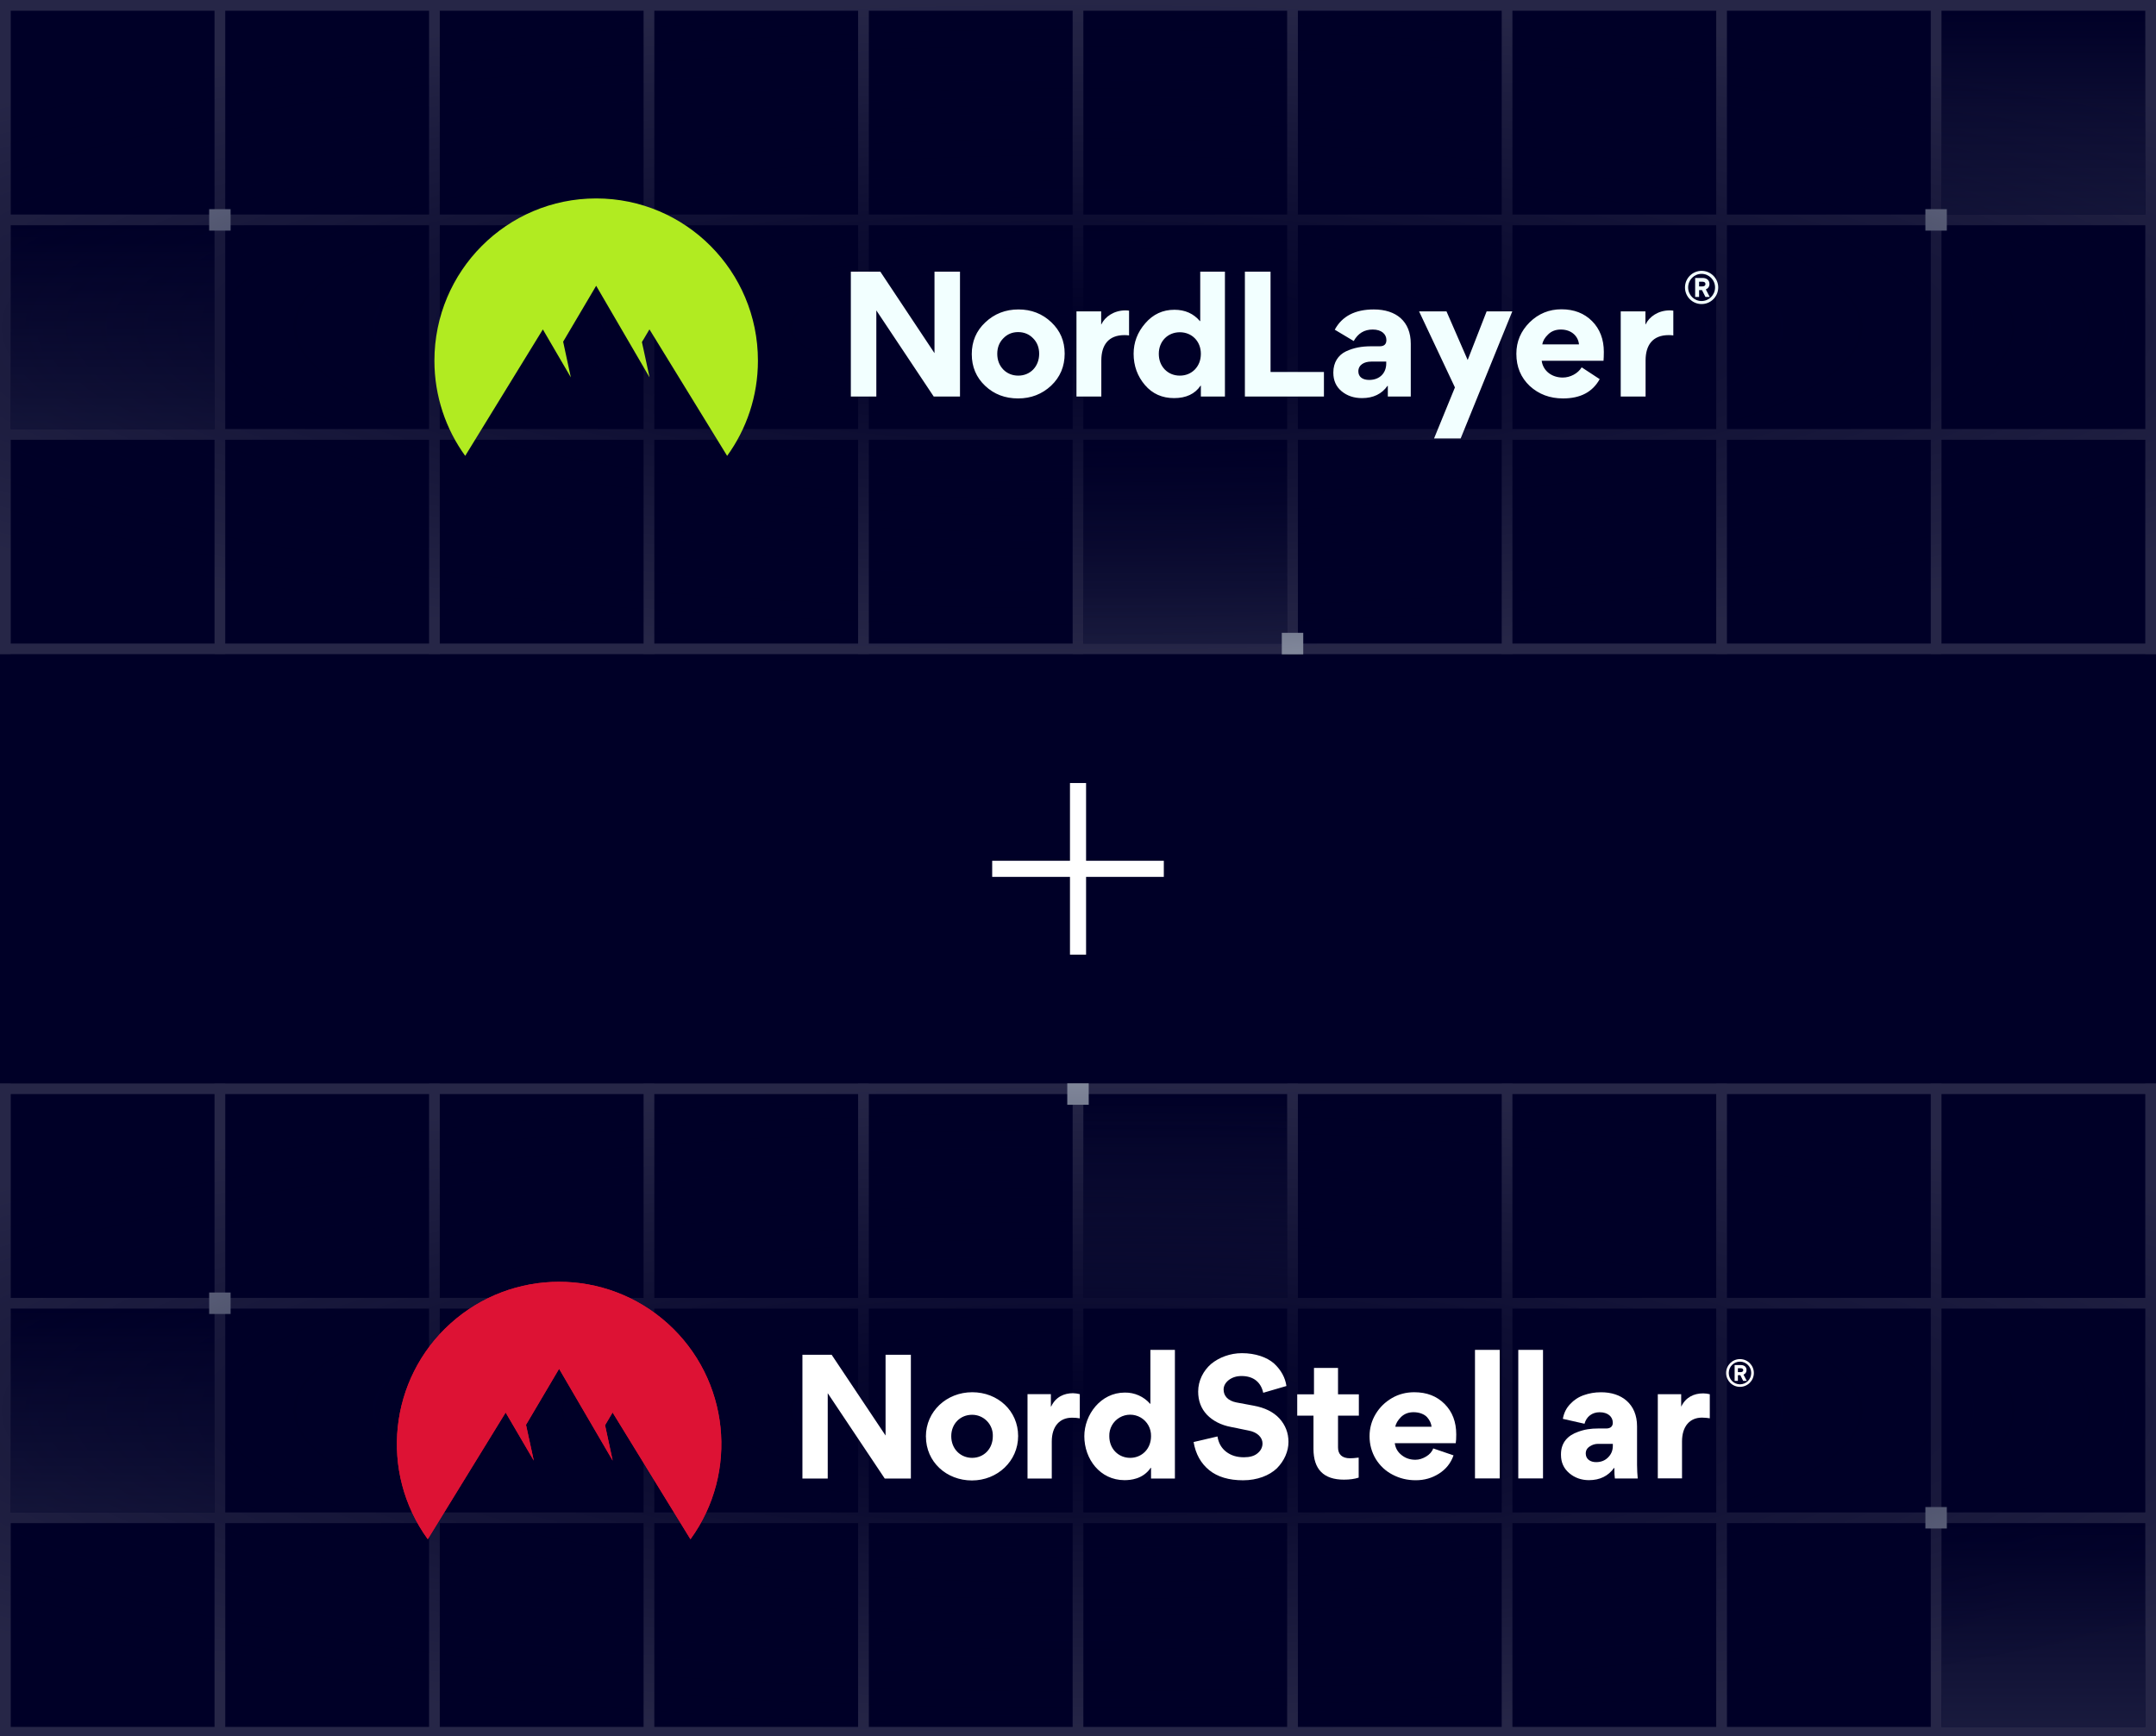 <svg width="334" height="269" viewBox="0 0 334 269" fill="none" xmlns="http://www.w3.org/2000/svg">
<rect width="334" height="269" fill="#494C68"/>
<g clip-path="url(#clip0_2962_49753)">
<rect width="334" height="269" fill="#000027"/>
<g clip-path="url(#clip1_2962_49753)">
<g opacity="0.15">
<path d="M0.832 334L0.832 -8.52346e-06" stroke="white" stroke-width="1.662"/>
<path d="M34.065 334L34.065 -8.52346e-06" stroke="white" stroke-width="1.662"/>
<path d="M67.299 334L67.299 -8.52346e-06" stroke="white" stroke-width="1.662"/>
<path d="M100.533 334L100.533 -8.52346e-06" stroke="white" stroke-width="1.662"/>
<path d="M133.766 334L133.766 -8.52346e-06" stroke="white" stroke-width="1.662"/>
<path d="M167 334L167 -8.52346e-06" stroke="white" stroke-width="1.662"/>
<path d="M200.234 334L200.234 -8.52346e-06" stroke="white" stroke-width="1.662"/>
<path d="M233.469 334L233.469 -8.52346e-06" stroke="white" stroke-width="1.662"/>
<path d="M266.701 334L266.701 -8.52346e-06" stroke="white" stroke-width="1.662"/>
<path d="M299.936 334L299.936 -8.52346e-06" stroke="white" stroke-width="1.662"/>
<path d="M333.17 334L333.17 -8.52346e-06" stroke="white" stroke-width="1.662"/>
<path d="M-99.7 0.831L400.469 0.831" stroke="white" stroke-width="1.662"/>
<path d="M-99.7 34.065L400.469 34.065" stroke="white" stroke-width="1.662"/>
<path d="M-99.7 67.298L400.469 67.298" stroke="white" stroke-width="1.662"/>
<path d="M-99.7 100.532L400.469 100.532" stroke="white" stroke-width="1.662"/>
</g>
<rect opacity="0.7" width="31.572" height="31.572" transform="matrix(0 -1 -1 0 332.338 33.234)" fill="url(#paint0_linear_2962_49753)"/>
<rect opacity="0.7" width="31.572" height="31.572" transform="matrix(0 -1 -1 0 33.234 66.468)" fill="url(#paint1_linear_2962_49753)"/>
<rect opacity="0.7" width="31.572" height="31.572" transform="matrix(0 -1 -1 0 199.402 99.702)" fill="url(#paint2_linear_2962_49753)"/>
<rect x="198.572" y="98.04" width="3.323" height="3.323" fill="#7F8699"/>
<rect x="298.273" y="32.403" width="3.323" height="3.323" fill="#7F8699"/>
<rect x="32.402" y="32.403" width="3.323" height="3.323" fill="#7F8699"/>
<rect x="-66.467" width="466.935" height="101.363" fill="url(#paint3_radial_2962_49753)"/>
<path fill-rule="evenodd" clip-rule="evenodd" d="M72.068 70.622C69.068 66.479 67.299 61.382 67.299 55.87C67.299 41.992 78.518 30.741 92.357 30.741C106.197 30.741 117.416 41.992 117.416 55.87C117.416 61.382 115.646 66.479 112.646 70.622L100.61 51.022L99.448 52.99L100.627 58.463L92.357 44.273L87.241 52.935L88.433 58.463L84.098 51.033L72.068 70.622Z" fill="#B1EB21"/>
<path d="M227.367 55.77L230.305 48.235H234.279L226.281 67.924H222.159L225.393 60.019L219.838 48.235H224.084L227.367 55.77ZM157.776 47.938C159.776 47.938 161.479 48.605 162.861 49.915C164.244 51.224 164.935 52.83 164.935 54.782C164.935 56.758 164.244 58.413 162.837 59.748C161.43 61.057 159.726 61.724 157.727 61.724C155.702 61.724 153.998 61.081 152.616 59.772C151.234 58.463 150.543 56.832 150.543 54.856C150.543 52.905 151.235 51.248 152.642 49.939C154.049 48.605 155.777 47.938 157.776 47.938ZM241.895 47.914C243.845 47.914 245.424 48.531 246.634 49.742C247.843 50.952 248.461 52.559 248.461 54.51C248.461 55.127 248.436 55.597 248.411 55.893C248.411 55.893 238.879 55.893 238.834 55.893C239.056 57.499 240.439 58.488 242.093 58.488C243.253 58.488 244.438 57.87 245.03 56.907L247.819 58.735C246.708 60.736 244.832 61.724 242.142 61.724C240.093 61.724 238.389 61.081 236.982 59.796C235.6 58.487 234.909 56.832 234.909 54.806C234.909 52.904 235.601 51.298 236.958 49.939C238.34 48.581 239.994 47.914 241.895 47.914ZM189.762 61.427H186.033V59.748H185.984C185.12 61.032 183.738 61.674 181.887 61.674C180.035 61.674 178.529 61.007 177.369 59.649C176.209 58.29 175.616 56.659 175.616 54.806C175.616 53.052 176.209 51.472 177.418 50.088C178.628 48.68 180.134 47.988 181.936 47.988C183.59 47.988 184.898 48.581 185.886 49.742H185.935V42.084H189.762V61.427ZM212.825 47.938C216.306 47.938 218.552 49.792 218.552 53.251V61.427H214.997V59.796L214.948 59.772C214.059 61.032 212.751 61.674 210.998 61.674C209.764 61.675 208.703 61.328 207.839 60.612C206.975 59.896 206.555 58.933 206.555 57.747V57.697C206.555 56.141 207.32 55.004 208.505 54.436C209.715 53.868 210.949 53.645 212.431 53.645H213.738C214.429 53.645 214.775 53.324 214.775 52.682C214.775 51.768 214.035 51.051 212.652 51.051C211.344 51.051 210.381 51.645 209.715 52.831L206.777 51.076C207.913 48.976 209.937 47.938 212.825 47.938ZM174.342 48.085C174.563 48.086 174.752 48.098 174.91 48.13V51.962C174.678 51.929 174.442 51.915 174.193 51.915C171.7 51.915 170.613 53.473 170.613 55.845V61.428H166.763V48.236H170.589V50.26H170.613C171.182 49.049 172.59 48.085 174.342 48.085ZM258.655 48.085C258.877 48.086 259.066 48.098 259.224 48.13V51.962C258.991 51.929 258.755 51.915 258.507 51.915C256.014 51.915 254.928 53.473 254.928 55.845V61.428H251.076V48.236H254.903V50.26H254.928C255.497 49.049 256.903 48.085 258.655 48.085ZM144.769 54.708V42.084H148.719V61.427H144.646L135.759 48.086V61.427H131.809V42.084H136.376L144.769 54.708ZM196.829 57.623H205.099V61.427H192.854V42.084H196.829V57.623ZM212.431 56.017C211.32 56.017 210.431 56.536 210.431 57.524C210.431 58.413 211.122 58.858 212.109 58.858C213.763 58.858 214.751 57.771 214.751 56.313V56.017H212.431ZM157.727 51.447C156.813 51.447 156.048 51.767 155.431 52.41C154.814 53.027 154.493 53.843 154.493 54.806C154.493 55.794 154.813 56.61 155.431 57.252C156.048 57.87 156.838 58.191 157.752 58.191C159.603 58.191 160.985 56.783 160.985 54.806C160.985 53.843 160.665 53.027 160.048 52.41C159.431 51.767 158.64 51.447 157.727 51.447ZM182.775 51.471C180.924 51.471 179.517 52.855 179.517 54.806C179.517 55.794 179.837 56.609 180.454 57.252C181.071 57.869 181.862 58.191 182.775 58.191C183.689 58.191 184.478 57.869 185.096 57.252C185.713 56.609 186.033 55.794 186.033 54.806C186.033 52.855 184.627 51.471 182.775 51.471ZM241.796 51.051C241.006 51.051 240.34 51.298 239.821 51.817C239.303 52.311 239.007 52.83 238.933 53.349H244.61C244.512 52.188 243.549 51.051 241.796 51.051Z" fill="#F2FFFF"/>
<path fill-rule="evenodd" clip-rule="evenodd" d="M263.601 47.103C263.263 47.104 262.929 47.037 262.617 46.908C262.305 46.779 262.021 46.589 261.783 46.35C261.544 46.111 261.355 45.827 261.227 45.515C261.098 45.203 261.032 44.868 261.033 44.531C261.033 43.848 261.304 43.194 261.787 42.711C262.269 42.229 262.924 41.958 263.606 41.958C264.289 41.958 264.943 42.229 265.425 42.711C265.908 43.194 266.179 43.848 266.179 44.531C266.179 44.869 266.112 45.204 265.983 45.516C265.853 45.829 265.663 46.113 265.424 46.352C265.184 46.591 264.9 46.78 264.587 46.909C264.274 47.038 263.939 47.104 263.601 47.103ZM263.601 42.426C262.448 42.426 261.521 43.361 261.521 44.531C261.521 45.701 262.448 46.635 263.601 46.635C264.746 46.635 265.692 45.7 265.692 44.531C265.692 43.36 264.745 42.426 263.601 42.426ZM263.218 44.942V46H262.608V43.061H263.771C264.342 43.061 264.821 43.361 264.821 43.988C264.83 44.17 264.78 44.35 264.678 44.502C264.577 44.654 264.429 44.769 264.257 44.83L264.867 46H264.202L263.667 44.942H263.216H263.218ZM264.202 44.007C264.202 43.716 263.957 43.642 263.723 43.642H263.218V44.371H263.732C263.957 44.371 264.202 44.278 264.202 44.007Z" fill="#F2FFFF"/>
</g>
<path d="M167.004 121.304V147.891" stroke="white" stroke-width="2.493"/>
<path d="M153.707 134.597H180.294" stroke="white" stroke-width="2.493"/>
<g clip-path="url(#clip2_2962_49753)">
<g opacity="0.15">
<path d="M0.832 501.831L0.832 167.831" stroke="white" stroke-width="1.662"/>
<path d="M34.066 501.831L34.066 167.831" stroke="white" stroke-width="1.662"/>
<path d="M67.299 501.831L67.299 167.831" stroke="white" stroke-width="1.662"/>
<path d="M100.533 501.831L100.533 167.831" stroke="white" stroke-width="1.662"/>
<path d="M133.768 501.831L133.768 167.831" stroke="white" stroke-width="1.662"/>
<path d="M167 501.831L167 167.831" stroke="white" stroke-width="1.662"/>
<path d="M200.234 501.831L200.234 167.831" stroke="white" stroke-width="1.662"/>
<path d="M233.469 501.831L233.469 167.831" stroke="white" stroke-width="1.662"/>
<path d="M266.703 501.831L266.703 167.831" stroke="white" stroke-width="1.662"/>
<path d="M299.936 501.831L299.936 167.831" stroke="white" stroke-width="1.662"/>
<path d="M333.17 501.831L333.17 167.831" stroke="white" stroke-width="1.662"/>
<path d="M-66.466 168.662L433.703 168.662" stroke="white" stroke-width="1.662"/>
<path d="M-66.466 201.896L433.703 201.896" stroke="white" stroke-width="1.662"/>
<path d="M-66.466 235.129L433.703 235.129" stroke="white" stroke-width="1.662"/>
<path d="M-66.466 268.363H433.703" stroke="white" stroke-width="1.662"/>
</g>
<rect opacity="0.7" width="31.572" height="31.572" transform="matrix(0 -1 -1 0 199.402 201.065)" fill="url(#paint4_linear_2962_49753)"/>
<rect opacity="0.7" width="31.572" height="31.572" transform="matrix(0 -1 -1 0 33.234 234.299)" fill="url(#paint5_linear_2962_49753)"/>
<rect opacity="0.7" width="31.572" height="31.572" transform="matrix(0 -1 -1 0 332.338 267.533)" fill="url(#paint6_linear_2962_49753)"/>
<rect x="298.273" y="233.468" width="3.323" height="3.323" fill="#7F8699"/>
<rect x="165.338" y="167.831" width="3.323" height="3.323" fill="#7F8699"/>
<rect x="32.402" y="200.234" width="3.323" height="3.323" fill="#7F8699"/>
<rect x="-66.467" y="167.831" width="466.935" height="101.363" fill="url(#paint7_radial_2962_49753)"/>
<g clip-path="url(#clip3_2962_49753)">
<path fill-rule="evenodd" clip-rule="evenodd" d="M66.267 238.453C58.721 228.048 60.249 213.618 69.801 205.023C79.359 196.422 93.861 196.422 103.419 205.023C112.977 213.625 114.505 228.048 106.959 238.459L94.896 218.817L93.729 220.791L94.909 226.272L86.61 212.052L81.483 220.732L82.689 226.272L78.33 218.824L66.267 238.453Z" fill="#DD1234"/>
<path fill-rule="evenodd" clip-rule="evenodd" d="M66.269 238.446C58.721 228.044 60.249 213.616 69.803 205.022C79.364 196.422 93.869 196.422 103.43 205.022C112.991 213.623 114.519 228.044 106.971 238.453L94.905 218.814L93.738 220.787L94.918 226.267L86.617 212.049L81.489 220.728L82.695 226.267L78.334 218.821L66.269 238.446Z" fill="#DD1234"/>
<path fill-rule="evenodd" clip-rule="evenodd" d="M137.063 229.053L128.23 215.831V229.053H124.309V209.873H128.833L137.188 222.386V209.873H141.109V229.053H137.063ZM143.437 222.537C143.437 218.644 146.644 215.681 150.617 215.681C154.591 215.681 157.726 218.571 157.726 222.465C157.726 226.359 154.513 229.348 150.571 229.348C146.63 229.348 143.443 226.483 143.443 222.544L143.437 222.537ZM147.365 222.491C147.365 224.477 148.808 225.847 150.598 225.847C152.388 225.847 153.804 224.477 153.804 222.491C153.837 221.62 153.509 220.767 152.899 220.145C152.29 219.515 151.45 219.168 150.578 219.175C148.788 219.175 147.365 220.545 147.365 222.491ZM167.278 215.976V219.725C166.871 219.653 166.465 219.62 166.051 219.627C164.215 219.627 162.937 220.905 162.937 223.324V229.053H159.179V215.976H162.799V217.89H162.845C163.553 216.382 164.878 215.831 166.229 215.831C166.576 215.845 166.924 215.89 167.258 215.976H167.271H167.278ZM178.314 229.053V227.388H178.268C177.042 229.177 175.088 229.302 174.202 229.302C170.406 229.302 167.979 226.018 167.979 222.491C167.979 219.175 170.504 215.733 174.248 215.733C175.75 215.707 177.186 216.343 178.17 217.47H178.216V209.119H182.013V229.053H178.308H178.314ZM178.314 222.491C178.347 221.311 177.744 220.21 176.727 219.607C175.711 219.011 174.452 219.011 173.435 219.607C172.419 220.204 171.809 221.311 171.848 222.491C171.848 224.477 173.291 225.847 175.081 225.847C176.871 225.847 178.314 224.477 178.314 222.491Z" fill="white"/>
<path fill-rule="evenodd" clip-rule="evenodd" d="M269.649 211.958H269.229V212.567H269.662C269.852 212.567 270.055 212.489 270.055 212.266C270.055 212.023 269.852 211.964 269.655 211.964L269.649 211.958ZM269.229 213.924H268.724V211.473H269.695C270.174 211.473 270.567 211.722 270.567 212.246C270.567 212.613 270.37 212.843 270.095 212.947L270.606 213.924H270.049L269.603 213.039H269.229V213.924ZM267.813 212.698C267.813 213.675 268.587 214.455 269.551 214.455C270.515 214.455 271.295 213.675 271.295 212.698C271.295 211.722 270.508 210.942 269.551 210.942C268.593 210.942 267.813 211.722 267.813 212.698ZM267.406 212.698C267.406 211.518 268.357 210.548 269.551 210.548C270.744 210.548 271.701 211.518 271.701 212.698C271.701 213.878 270.737 214.848 269.551 214.848C268.364 214.848 267.406 213.885 267.406 212.698Z" fill="white"/>
<path d="M187.321 227.748C186.036 226.7 185.223 225.257 184.908 223.396L188.607 222.531C188.764 223.527 189.21 224.34 189.971 224.917C190.731 225.493 191.623 225.756 192.699 225.756C193.59 225.756 194.299 225.572 194.797 225.153C195.322 224.733 195.584 224.209 195.584 223.606C195.584 222.662 194.744 221.849 193.407 221.613L190.705 221.062C189.157 220.774 187.898 220.118 186.98 219.174C186.062 218.204 185.616 216.998 185.616 215.582C185.616 213.904 186.403 212.357 187.61 211.308C188.843 210.286 190.574 209.63 192.39 209.63C194.489 209.63 196.272 210.26 197.374 211.23C198.476 212.252 199.105 213.432 199.289 214.717L195.695 215.766C195.354 214.193 194.253 213.17 192.338 213.17C191.551 213.17 190.895 213.38 190.344 213.799C189.82 214.219 189.557 214.717 189.557 215.268C189.557 216.238 190.213 216.998 191.525 217.26L194.2 217.759C195.931 218.073 197.269 218.729 198.213 219.751C199.131 220.774 199.604 221.98 199.604 223.37C199.604 224.864 198.948 226.306 197.82 227.46C196.64 228.587 194.777 229.322 192.574 229.322C190.371 229.322 188.613 228.797 187.321 227.748Z" fill="white"/>
<path d="M207.282 219.299V224.235C207.282 225.284 207.886 225.913 209.145 225.913C209.433 225.913 209.879 225.887 210.482 225.808V228.909C209.853 229.119 209.092 229.224 208.2 229.224C205.053 229.224 203.479 227.624 203.479 224.452V219.312H200.961V216.009H203.558V211.918H207.282V216.009H210.509V219.312H207.282V219.299Z" fill="white"/>
<path d="M216.074 223.573C216.179 224.359 216.546 224.963 217.15 225.434C217.753 225.906 218.435 226.142 219.274 226.142C219.851 226.142 220.402 225.959 220.927 225.644C221.451 225.33 221.845 224.91 222.029 224.386L225.176 225.461C224.756 226.667 223.996 227.611 222.92 228.292C221.845 228.974 220.665 229.315 219.327 229.315C217.989 229.315 216.835 229.027 215.733 228.45C214.658 227.899 213.792 227.086 213.137 226.038C212.507 224.989 212.166 223.809 212.166 222.498C212.166 221.266 212.481 220.112 213.11 219.063C213.74 218.014 214.579 217.201 215.655 216.572C216.704 215.969 217.858 215.681 219.091 215.681C221.032 215.681 222.579 216.284 223.786 217.49C224.993 218.696 225.596 220.269 225.596 222.216C225.596 222.819 225.57 223.265 225.517 223.579H216.068L216.074 223.573ZM221.773 221.03C221.72 220.531 221.51 220.033 221.091 219.561C220.671 219.089 219.884 218.775 218.992 218.775C218.206 218.775 217.576 219.011 217.051 219.509C216.553 220.007 216.238 220.531 216.16 221.03H221.773Z" fill="white"/>
<path d="M228.5 209.119H232.33V229.033H228.5V209.119Z" fill="white"/>
<path d="M235.207 209.119H239.037V229.033H235.207V209.119Z" fill="white"/>
<path d="M243.108 228.22C242.242 227.486 241.822 226.542 241.822 225.389V225.284C241.822 223.422 242.95 222.347 244.445 221.823C245.494 221.429 246.465 221.298 247.567 221.298H248.826C249.508 221.298 249.849 220.958 249.849 220.407C249.849 219.489 249.114 218.781 247.803 218.781C246.649 218.781 245.757 219.463 245.468 220.564L242.111 219.804C242.268 218.912 242.635 218.152 243.239 217.523C243.816 216.893 244.524 216.421 245.363 216.133C246.176 215.845 247.042 215.687 247.986 215.687C251.213 215.661 253.606 217.496 253.606 220.958V226.942C253.606 227.729 253.659 228.437 253.711 229.04H250.17C250.118 228.699 250.091 228.175 250.091 227.414H250.039C249.147 228.647 247.862 229.302 246.157 229.302C244.976 229.302 243.953 228.935 243.114 228.227L243.108 228.22ZM249.147 225.749C249.619 225.277 249.855 224.674 249.855 223.992V223.678H247.573C247.101 223.678 246.681 223.809 246.288 224.071C245.868 224.333 245.658 224.7 245.658 225.172C245.658 226.038 246.367 226.51 247.258 226.51C248.045 226.51 248.675 226.247 249.147 225.749Z" fill="white"/>
<path d="M264.875 219.719C264.534 219.666 264.14 219.614 263.668 219.614C261.78 219.614 260.573 220.951 260.573 223.311V229.027H256.822V215.989H260.442V217.877H260.468C261.15 216.461 262.409 215.858 263.852 215.858C264.193 215.858 264.534 215.91 264.875 215.989V219.712V219.719Z" fill="white"/>
</g>
</g>
</g>
<defs>
<linearGradient id="paint0_linear_2962_49753" x1="2.94039e-07" y1="15.786" x2="31.572" y2="15.786" gradientUnits="userSpaceOnUse">
<stop stop-color="#242647"/>
<stop offset="1" stop-color="#242647" stop-opacity="0"/>
</linearGradient>
<linearGradient id="paint1_linear_2962_49753" x1="2.94039e-07" y1="15.786" x2="31.572" y2="15.786" gradientUnits="userSpaceOnUse">
<stop stop-color="#242647"/>
<stop offset="1" stop-color="#242647" stop-opacity="0"/>
</linearGradient>
<linearGradient id="paint2_linear_2962_49753" x1="2.94039e-07" y1="15.786" x2="31.572" y2="15.786" gradientUnits="userSpaceOnUse">
<stop stop-color="#242647"/>
<stop offset="1" stop-color="#242647" stop-opacity="0"/>
</linearGradient>
<radialGradient id="paint3_radial_2962_49753" cx="0" cy="0" r="1" gradientUnits="userSpaceOnUse" gradientTransform="translate(167.001 50.682) scale(233.468 50.682)">
<stop stop-color="#000027"/>
<stop offset="1" stop-color="#000027" stop-opacity="0"/>
</radialGradient>
<linearGradient id="paint4_linear_2962_49753" x1="2.94039e-07" y1="15.786" x2="31.572" y2="15.786" gradientUnits="userSpaceOnUse">
<stop stop-color="#242647"/>
<stop offset="1" stop-color="#242647" stop-opacity="0"/>
</linearGradient>
<linearGradient id="paint5_linear_2962_49753" x1="2.94039e-07" y1="15.786" x2="31.572" y2="15.786" gradientUnits="userSpaceOnUse">
<stop stop-color="#242647"/>
<stop offset="1" stop-color="#242647" stop-opacity="0"/>
</linearGradient>
<linearGradient id="paint6_linear_2962_49753" x1="2.94039e-07" y1="15.786" x2="31.572" y2="15.786" gradientUnits="userSpaceOnUse">
<stop stop-color="#242647"/>
<stop offset="1" stop-color="#242647" stop-opacity="0"/>
</linearGradient>
<radialGradient id="paint7_radial_2962_49753" cx="0" cy="0" r="1" gradientUnits="userSpaceOnUse" gradientTransform="translate(167.001 218.513) scale(233.468 50.682)">
<stop stop-color="#000027"/>
<stop offset="1" stop-color="#000027" stop-opacity="0"/>
</radialGradient>
<clipPath id="clip0_2962_49753">
<rect width="334" height="269" fill="white"/>
</clipPath>
<clipPath id="clip1_2962_49753">
<rect width="400.468" height="101.363" fill="white" transform="translate(-33.234)"/>
</clipPath>
<clipPath id="clip2_2962_49753">
<rect width="400.468" height="101.363" fill="white" transform="translate(-33.234 167.831)"/>
</clipPath>
<clipPath id="clip3_2962_49753">
<rect width="211.035" height="39.881" fill="white" transform="translate(61.482 198.572)"/>
</clipPath>
</defs>
</svg>
